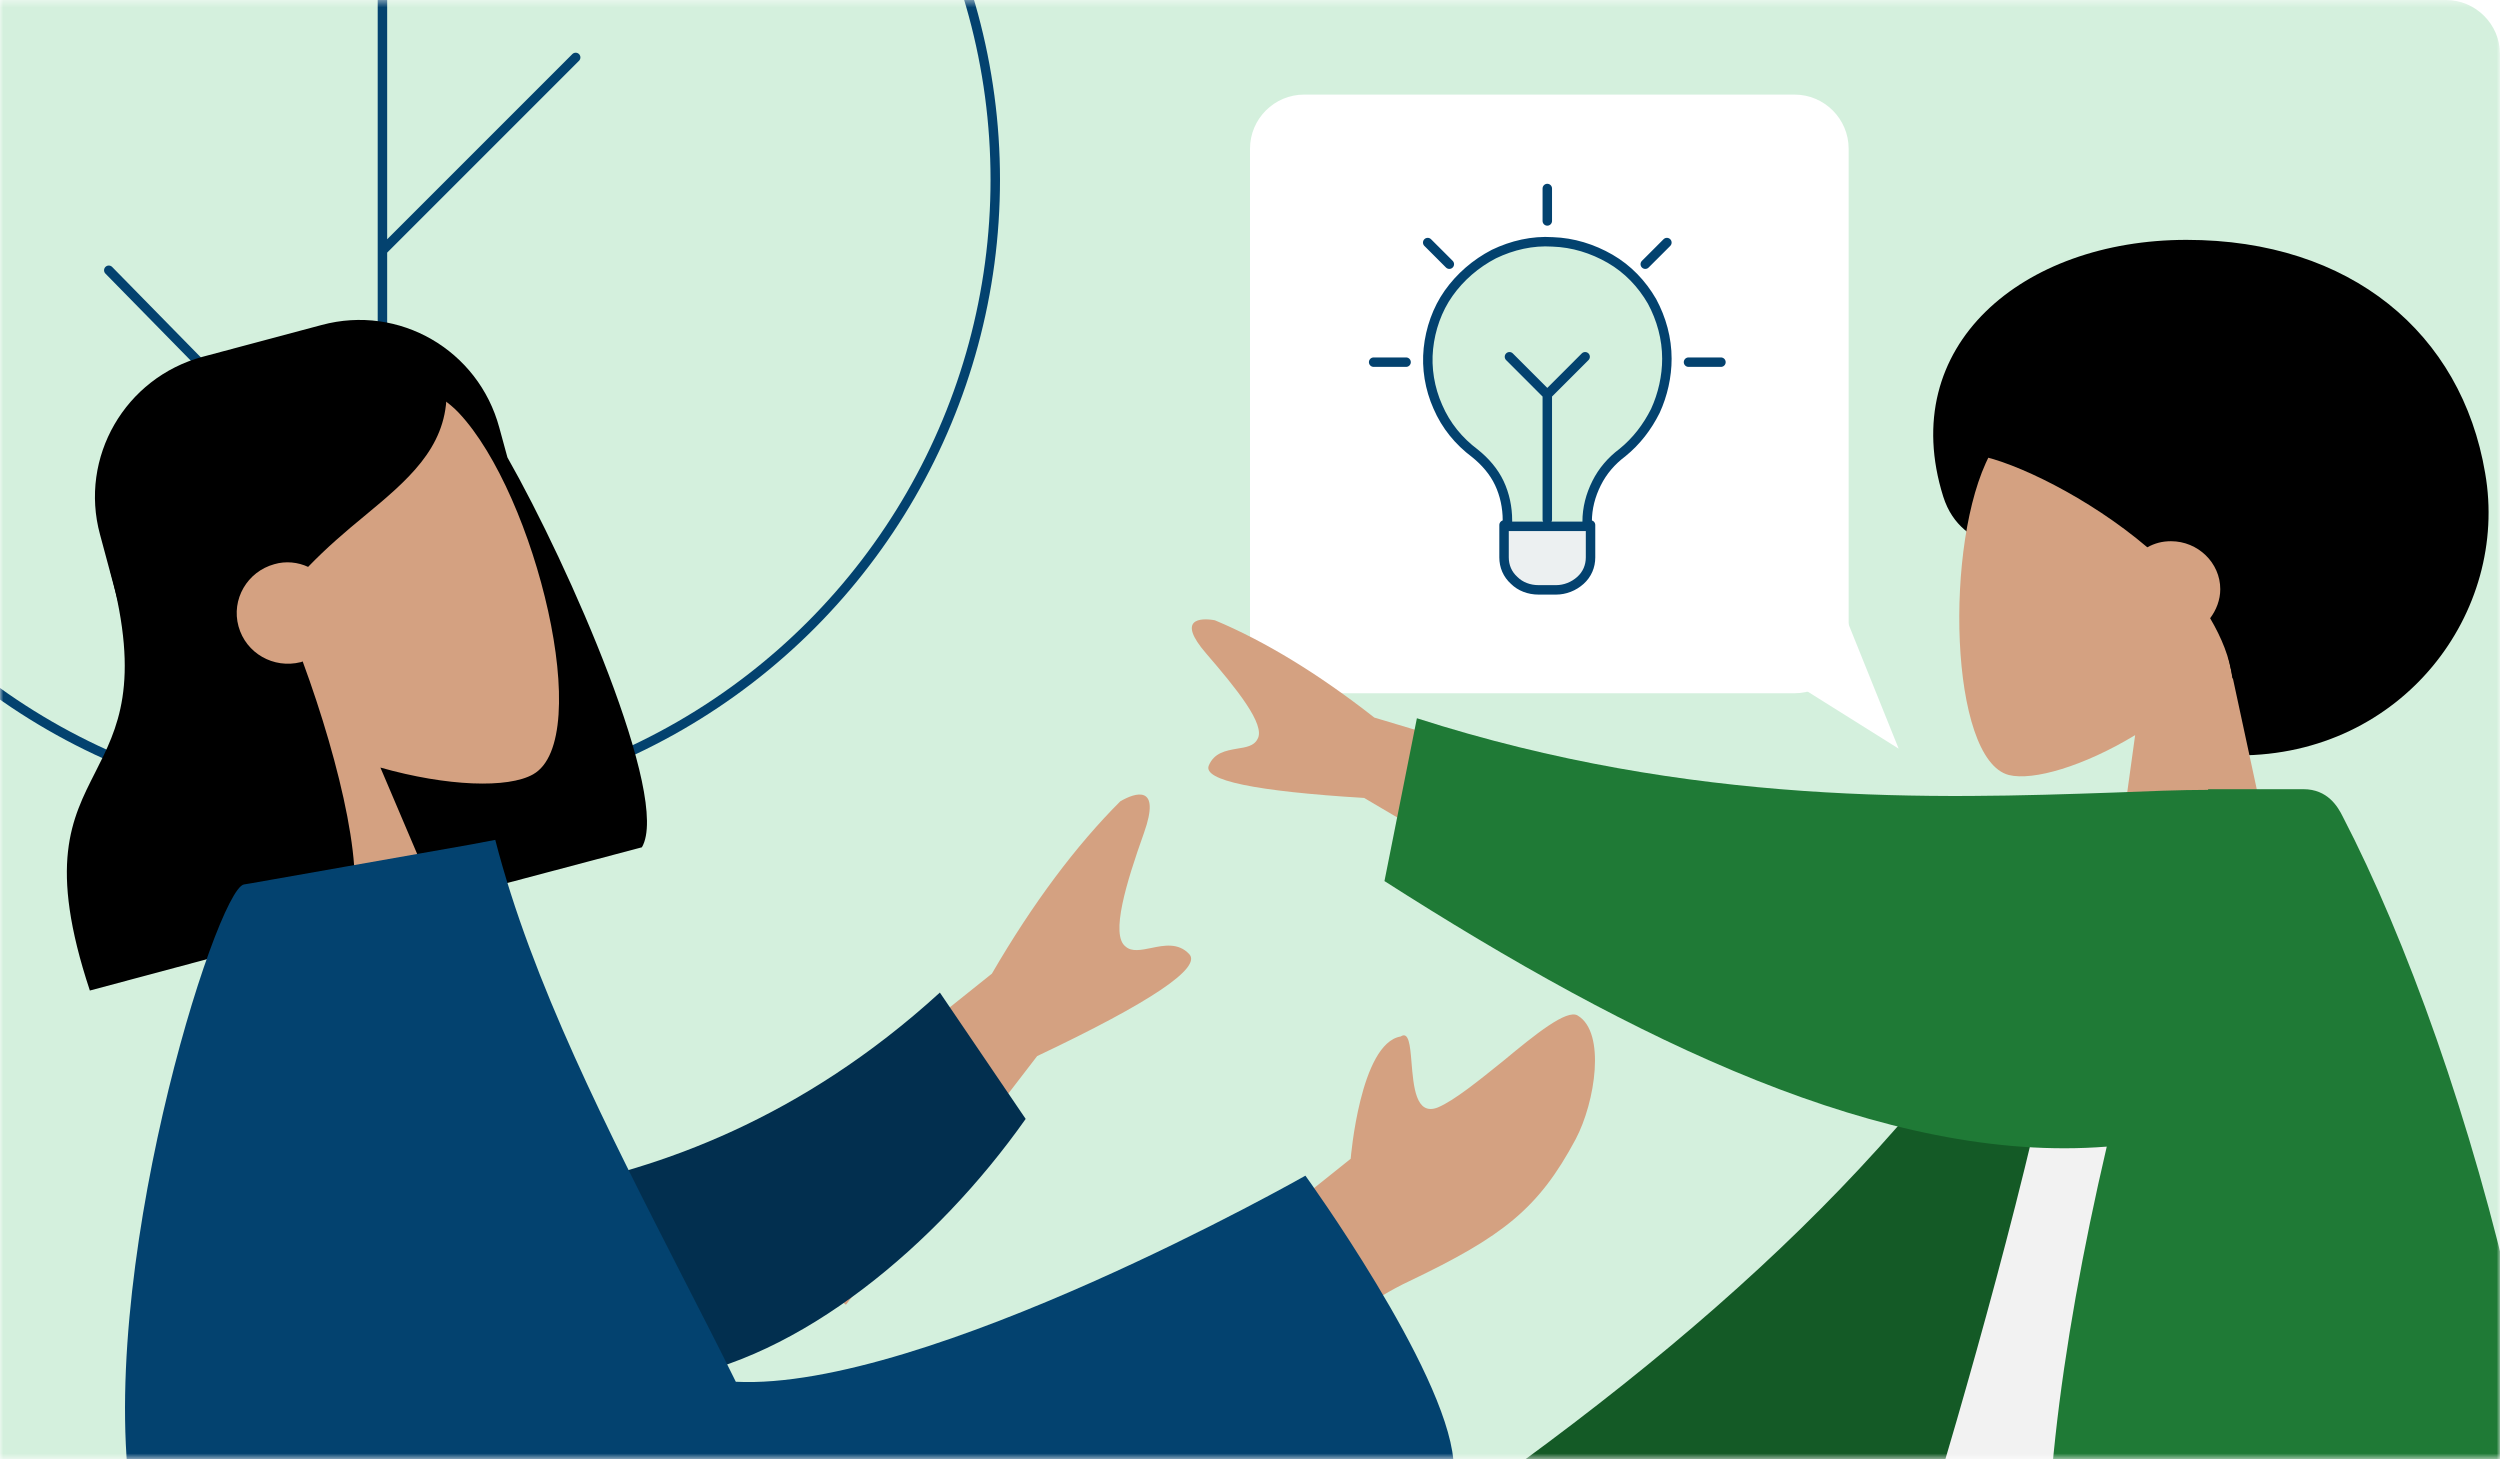 <?xml version="1.0" encoding="utf-8"?>
<!-- Generator: Adobe Illustrator 26.0.1, SVG Export Plug-In . SVG Version: 6.00 Build 0)  -->
<svg version="1.1" id="Calque_1" xmlns="http://www.w3.org/2000/svg" xmlns:xlink="http://www.w3.org/1999/xlink" x="0px" y="0px"
	 viewBox="0 0 370 216" style="enable-background:new 0 0 370 216;" xml:space="preserve">
<style type="text/css">
	.st0{fill:#F8E492;filter:url(#Adobe_OpacityMaskFilter);}
	.st1{mask:url(#mask0_1242:29496_00000058589065327566005330000003344936667931231118_);}
	.st2{fill:#D4F0DD;}
	.st3{fill:#FFFFFF;}
	.st4{fill-rule:evenodd;clip-rule:evenodd;}
	.st5{fill-rule:evenodd;clip-rule:evenodd;fill:#D4A181;}
	.st6{fill-rule:evenodd;clip-rule:evenodd;fill:#145A26;}
	.st7{fill-rule:evenodd;clip-rule:evenodd;fill:#F2F2F2;}
	.st8{fill-rule:evenodd;clip-rule:evenodd;fill:#1F7A36;}
	.st9{fill:#D4F0DD;stroke:#03426F;stroke-width:1.4;}
	.st10{fill:none;stroke:#03426F;stroke-width:1.4;stroke-linecap:round;stroke-linejoin:round;}
	.st11{fill:#ECF0F1;stroke:#03426F;stroke-width:1.4;stroke-linecap:round;stroke-linejoin:round;}
	.st12{fill:#D4F0DD;stroke:#03426F;stroke-width:1.4;stroke-linecap:round;stroke-linejoin:round;}
	.st13{fill:none;stroke:#03426F;stroke-width:1.4;stroke-linecap:round;}
	.st14{fill-rule:evenodd;clip-rule:evenodd;fill:#022F4F;}
	.st15{fill-rule:evenodd;clip-rule:evenodd;fill:#03426F;}
</style>
<defs>
	<filter id="Adobe_OpacityMaskFilter" filterUnits="userSpaceOnUse" x="-40" y="-67.4" width="419.7" height="394.6">
		<feColorMatrix  type="matrix" values="1 0 0 0 0  0 1 0 0 0  0 0 1 0 0  0 0 0 1 0"/>
	</filter>
</defs>
<mask maskUnits="userSpaceOnUse" x="-40" y="-67.4" width="419.7" height="394.6" id="mask0_1242:29496_00000058589065327566005330000003344936667931231118_">
	<rect class="st0" width="370" height="216"/>
</mask>
<g class="st1">
	<path class="st2" d="M0,8c0-4.4,3.6-8,8-8h354c4.4,0,8,3.6,8,8v208H0V8z"/>
	<g>
		<path class="st3" d="M193,14h72.6c4.4,0,8,3.6,8,8v72.6c0,4.4-3.6,8-8,8H193c-4.4,0-8-3.6-8-8V22C185,17.6,188.6,14,193,14z"/>
	</g>
	<path class="st4" d="M331.3,111.8c-13.5,0-18.4-16.2-26.1-25c-5.5-6.3-14.8-4.5-17.6-13.3c-7-22.3,11.7-38,36-38
		c24.3,0,40.7,13.8,44.2,34.5C371.4,90.6,355.6,111.8,331.3,111.8z"/>
	<path class="st5" d="M316,108.8c-7.6,4.6-15.1,6.8-18.7,5.9c-8.8-2.3-9.6-34.6-2.8-47.4c6.8-12.8,42-18.3,43.8,7
		c0.6,8.8-3.1,16.6-8.5,23l9.8,45.5h-28.3L316,108.8z"/>
	<path class="st4" d="M336.4,56.6c21.7,21.3-0.1,43.8-6,43.8c-0.4-3.1-1.6-6-3.3-8.9c0.9-1.2,1.5-2.7,1.5-4.3c0-3.9-3.3-7.1-7.3-7.1
		c-1.3,0-2.4,0.3-3.5,0.9c-8.7-7.4-19.6-12.6-25-13.6C283.4,65.7,314.7,35.3,336.4,56.6z"/>
	<path class="st3" d="M281,110.8l-8.7-21.6l-34.2-5.3L281,110.8z"/>
	<path class="st5" d="M203.4,106.2l44.7,13.4l-11.4,19l-34.8-20.5c-16.2-1-23.9-2.6-23-4.8c0.8-1.9,2.5-2.2,4.2-2.5
		c1.3-0.2,2.5-0.4,3-1.4c1.3-2.1-3.2-7.6-7.6-12.7c-4.4-5.1-0.9-5.3,1.3-4.9C187.2,94.9,195.1,99.7,203.4,106.2z M214.4,226.1
		l37.6-27.7l8.3,20.6l-37.3,15.5c-10.5,12.4-16.4,17.6-17.7,15.5c-1.1-1.7-0.2-3.4,0.5-4.9c0.6-1.2,1.1-2.3,0.7-3.3
		c-0.9-2.3-8-2-14.7-1.5c-6.7,0.5-4.8-2.5-3.1-3.9C195.7,232.3,204.2,228.9,214.4,226.1z"/>
	<path class="st6" d="M310.5,124c-20.5,38.2-50.1,67.6-93.1,98l16.3,18.4c48-17.8,73.3-28.6,85.7-64.7c3.1-9.1,5.3-38,7.2-53.2
		L310.5,124z"/>
	<path class="st7" d="M367.8,251.4H277c0,0,30.9-94.2,31.5-129.3c0-1.2,2.2-3.3,3.2-3c10.7,3,22.9-2.3,22.9-2.3
		C356.1,151.5,363.6,194.2,367.8,251.4z"/>
	<path class="st8" d="M311.8,169.7c-14.2,60.9-13.5,110.8,17.8,110.8H378c7.7-51.7-12.5-123.5-31.3-159.7c-0.7-1.4-2.2-4-5.8-4
		h-14.1c0,0,0,0,0,0.1c-4.2,0-8.9,0.2-14,0.4c-26,0.9-62.3,2.1-103.1-11l-4.8,24.1C241.8,154,279.1,172.3,311.8,169.7z"/>
	<circle class="st9" cx="54" cy="26.6" r="93.3"/>
	<path class="st10" d="M56.6-7.1v44.2 M56.6,268.9V81.3 M56.6,81.3L16.1,40 M56.6,81.3V37.1 M56.6,37.1L85.2,8.5"/>
	<path class="st11" d="M235.4,77.7v4.8c0,1.3-0.5,2.5-1.5,3.4c-1,0.9-2.3,1.4-3.6,1.4h-2.6c-1.4,0-2.7-0.5-3.6-1.4
		c-1-0.9-1.5-2.1-1.5-3.4v-4.8H235.4z"/>
	<path class="st12" d="M246.7,53.1c0,2.6-0.6,5.3-1.7,7.7c-1.2,2.4-2.8,4.5-4.9,6.2c-1.6,1.2-2.9,2.7-3.8,4.5
		c-0.9,1.8-1.4,3.7-1.4,5.7v0.7h-11.8V77c0-1.9-0.4-3.8-1.2-5.5c-0.8-1.7-2.1-3.2-3.6-4.4c-2.4-1.8-4.3-4.1-5.5-6.9
		c-1.2-2.7-1.7-5.7-1.4-8.6s1.3-5.8,3-8.2c1.7-2.4,4-4.4,6.7-5.8c2.7-1.3,5.7-2,8.7-1.8c3,0.1,5.9,1,8.5,2.5
		c2.6,1.5,4.7,3.7,6.2,6.3C245.9,47.2,246.7,50.1,246.7,53.1z"/>
	<path class="st10" d="M229,32.7v-4.8"/>
	<path class="st10" d="M214.5,39.1l-3.2-3.2"/>
	<path class="st10" d="M208.1,53.6h-4.8"/>
	<path class="st10" d="M249.9,53.6h4.8"/>
	<path class="st10" d="M243.5,39.1l3.2-3.2"/>
	<path class="st13" d="M229,76.9V58.4 M229,58.4l-5.6-5.6 M229,58.4l5.6-5.6"/>
	<path class="st4" d="M30,52.8c-11.5,3.1-18.3,14.9-15.2,26.3l11.4,42.4c3.1,11.5,14.9,18.3,26.3,15.2l4.4-1.2c0,0,0,0,0,0L95,125.4
		c4.3-7.3-10.8-41.7-19.9-57.7l-1.2-4.4C70.8,51.8,59.1,45,47.6,48.1L30,52.8z"/>
	<path class="st5" d="M56.3,113.6c9.9,2.8,18.9,3.1,22.6,1c9.2-5.2,0.4-41.4-11-53.5C56.5,49,15.7,53.3,21.2,81.9
		c1.9,9.9,8.4,17.5,16.3,23l2.7,53.4l31.5-8.5L56.3,113.6z"/>
	<path class="st4" d="M17.1,83.2c0.7-1.1,1.3-2.3,2-3.3l-0.3-1c0,0,4.5-22.9,19.7-27c15.2-4.1,21.9,1.7,27.6,6.6l0,0
		c-0.2,7.9-5.8,12.6-12.2,17.9c-2.8,2.3-5.6,4.7-8.3,7.5c-1.5-0.7-3.3-0.9-5-0.4c-4,1.1-6.4,5.2-5.3,9.2c1.1,4,5.2,6.3,9.2,5.3
		c0.1,0,0.2-0.1,0.3-0.1c5.6,15.2,9.8,33.1,6.6,38.5l-38.1,10.2c-6.2-18.7-2.7-25.4,0.8-32.3c3.3-6.5,6.7-13.1,2.2-29.9
		C16.6,84,16.9,83.6,17.1,83.2L17.1,83.2z"/>
	<path class="st5" d="M146.8,144.1l-42,33.6l20.4,15.4l28.3-36.8c16.9-8,24.4-13.1,22.5-15.1c-1.6-1.7-3.7-1.3-5.6-0.9
		c-1.5,0.3-2.9,0.6-3.8-0.2c-2.3-1.7,0.1-9.5,2.7-16.8c2.6-7.3-1.3-6-3.5-4.7C159.3,125.1,152.9,133.6,146.8,144.1z M199.9,171.5
		l-18.5,14.8l4.8,20.3c0,0,11.5-11.9,22.4-17c13.8-6.6,19.1-10.7,24.6-21c2.9-5.5,4.5-15.8,0.3-18.3c-1.6-1-6.3,2.8-11,6.7
		c-3.6,2.9-7.3,5.9-9.7,6.9c-3.3,1.3-3.6-3.2-3.9-6.7c-0.2-2.5-0.4-4.6-1.6-3.8C201.3,154.4,199.9,171.5,199.9,171.5z"/>
	<path class="st14" d="M81.1,176c16.3-3,37.4-10.3,58-29.1l12.7,18.7c-13.2,18.7-33.4,35.6-53.1,38.6
		C83.1,206.5,71.9,189.2,81.1,176z"/>
	<path class="st15" d="M61.7,322.6c-15.8,0.7-30.4,1.4-38.5,4.5c-14.9-29-10.4-49.7-6.3-68.8c2.5-11.5,4.8-22.5,2.8-34.3
		c-6-34.5,12.3-92.4,16.4-93.1l1.2-0.2l32.3-5.7l3.7-0.7c5.4,21,16.6,42.9,27.8,64.8c2.6,5.1,5.3,10.3,7.8,15.4
		c28.1,1.4,84.3-30.5,84.3-30.5s20.7,28.6,21.9,42.1c-31.7,24.4-60.2,37.8-84.8,42.6c3.4,14.5,4,28.7,0.3,42.4
		C125.5,319.7,91.3,321.3,61.7,322.6z"/>
</g>
</svg>

